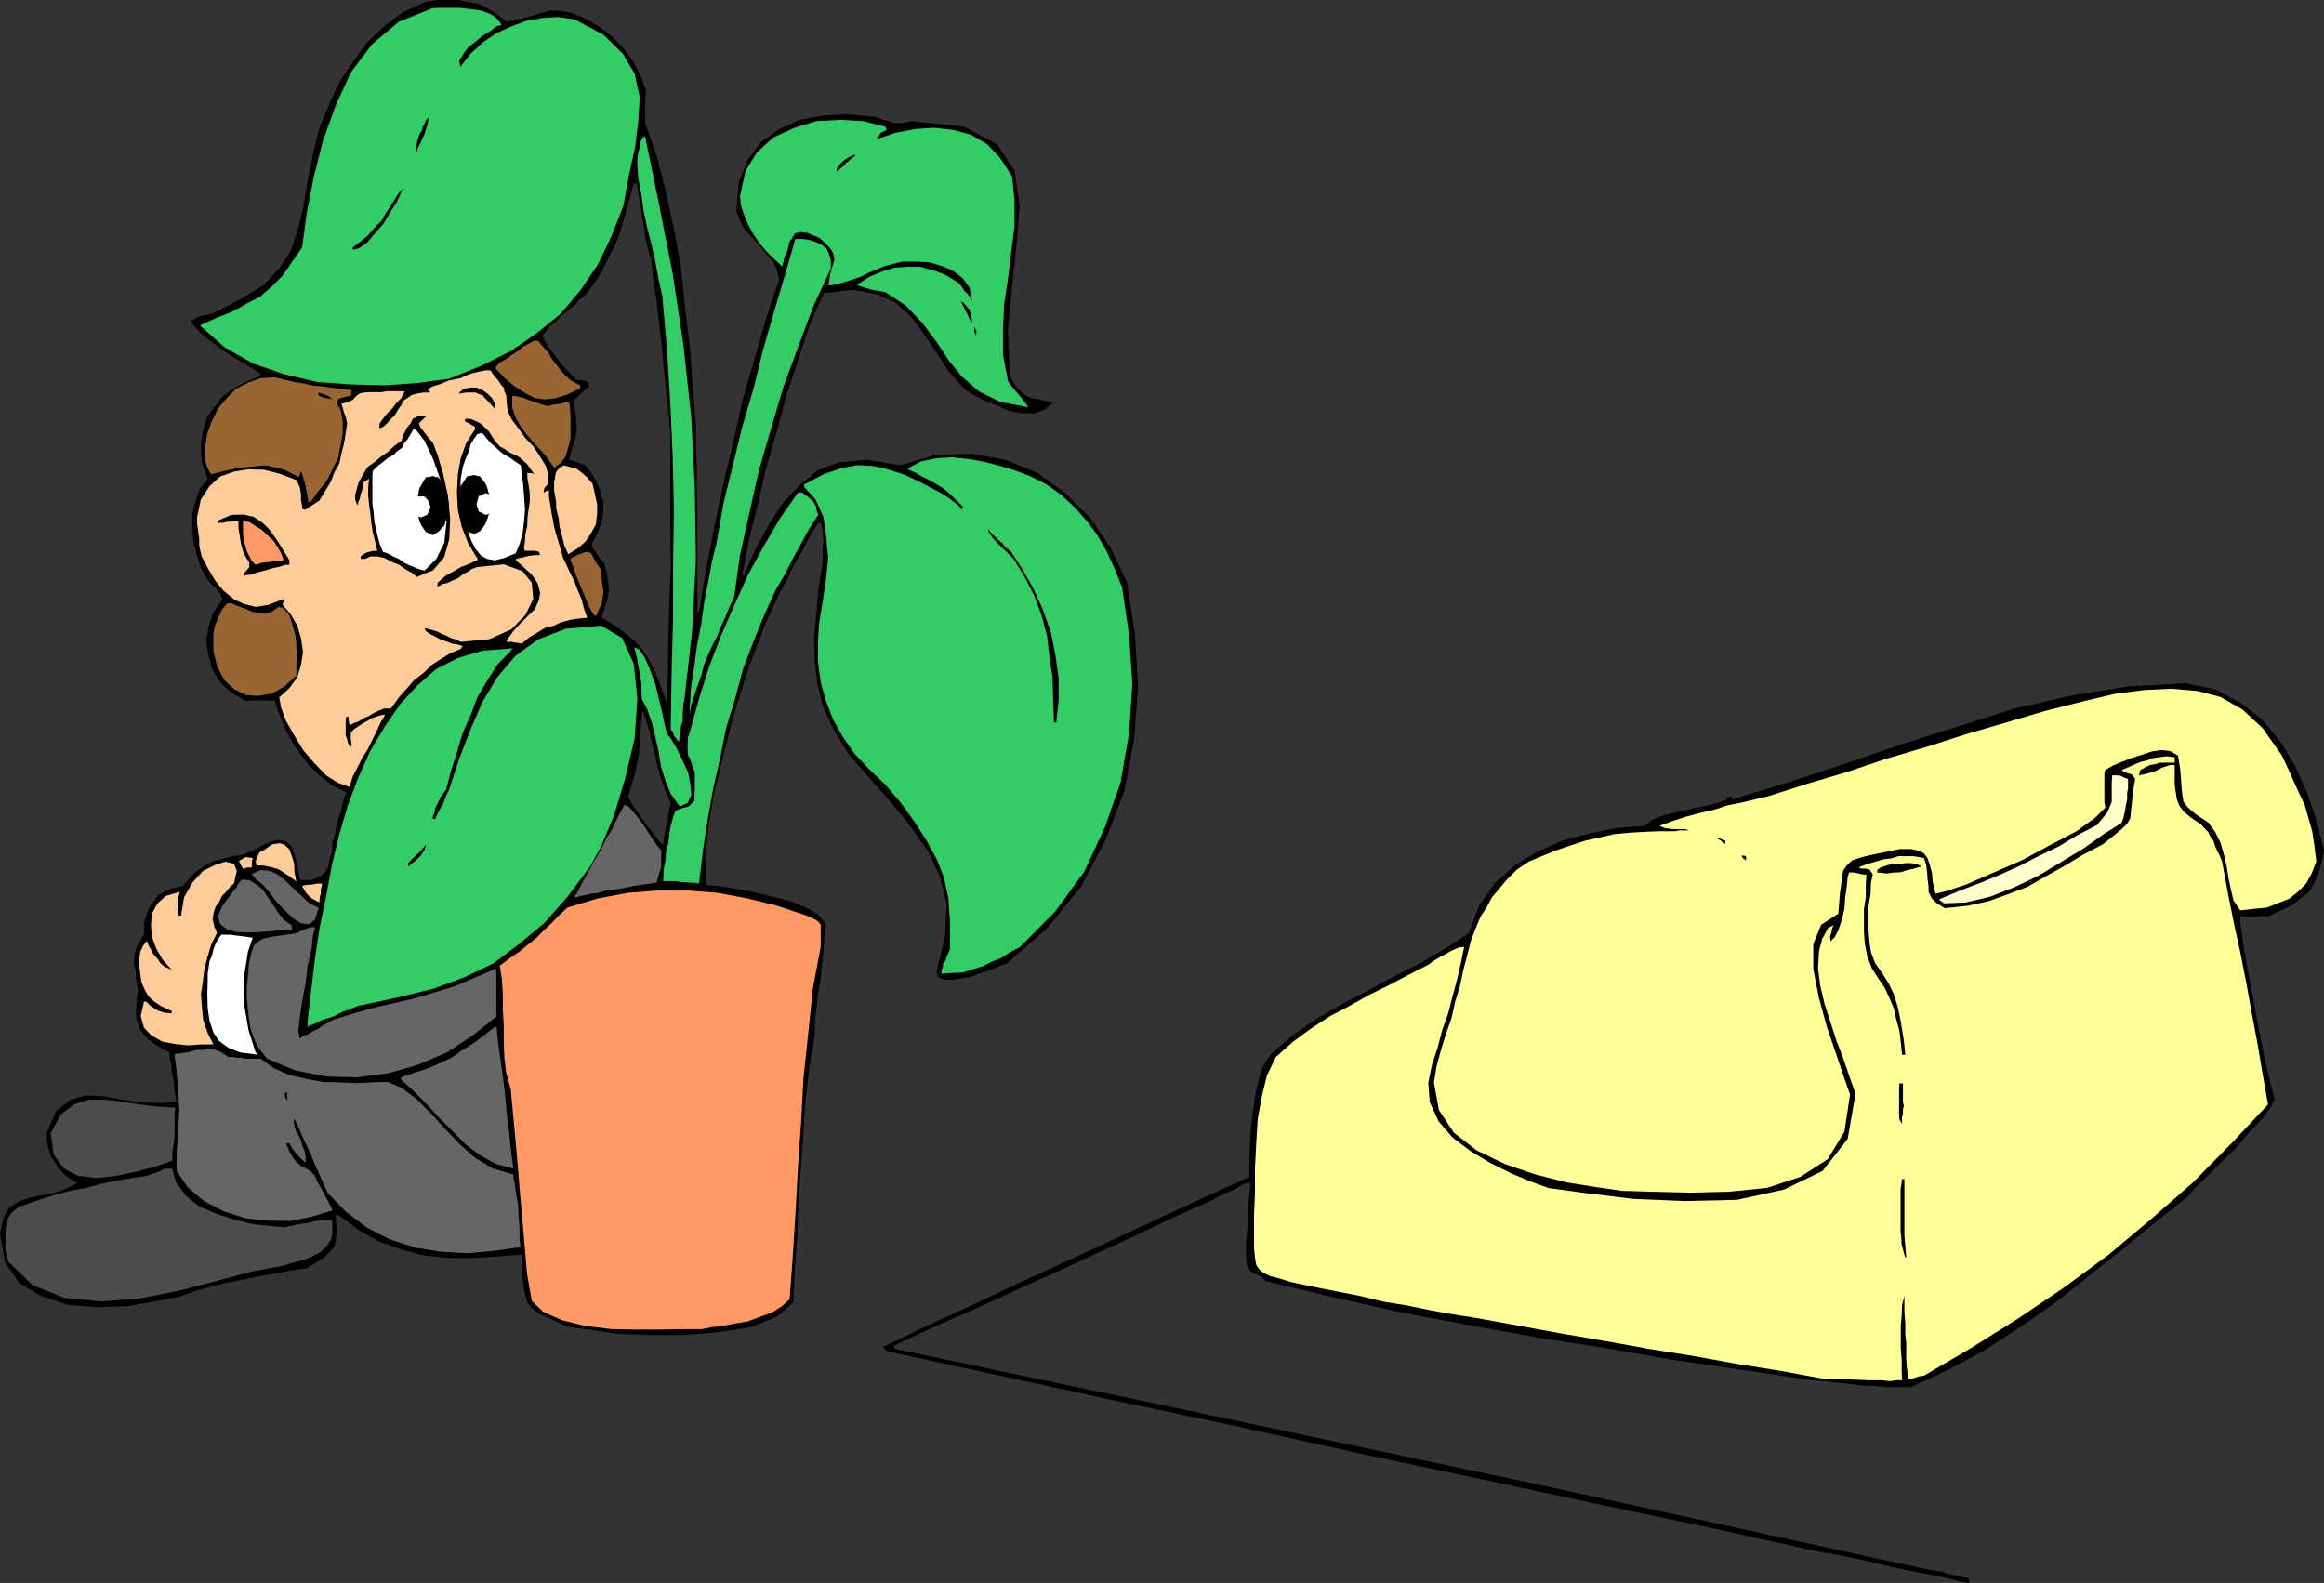 <svg xmlns="http://www.w3.org/2000/svg" version="1.2" width="480" height="86.51mm" viewBox="0 0 12700 8651" preserveAspectRatio="xMidYMid" fill-rule="evenodd" stroke-width="28.222" stroke-linejoin="round" xml:space="preserve"><rect x="0" y="0" width="12700" height="8651" fill="#333333" stroke="none"/><defs class="ClipPathGroup"><clipPath id="a" clipPathUnits="userSpaceOnUse"><path d="M0 0h12700v8651H0z"/></clipPath></defs><g class="SlideGroup"><g class="Slide" clip-path="url(#a)"><g class="Page"><g class="com.sun.star.drawing.PolyPolygonShape"><path class="BoundingBox" fill="none" d="M0 0h6220v7297H0z"/><path d="m0 6740 22-91 33-54 49-30 53-18 61-13 69-12 63-21 71-35-43-28-33-26-25-30-21-30-23-39-12-38-8-43v-41l51-119 76-61 86-25 97 5 99 18 104 15 99 5 97-8-8-38-5-35-3-38-5-31-7-33v-30l-10-33v-31l-46-25-33-21-36-25-20-23-25-28-13-35-10-39v-43l5-59 5-51-10-48-3-46-10-51 5-45 18-54 33-51v-63l13-46 17-43 26-33 20-30 38-21 43-18 56-12 59-69 61-43 50-25 56-13 46-13 51-7 48-18 53-28 56-28 46-8 37 8 30 28 13 28 12 43 8 46 13 66h58l48-16 26-20 20-30 10-46 13-43 3-51 17-51v-25l8-31 10-33 13-33 7-40 8-28 10-23 3-8-79-40-66-51-58-56-46-59-48-71-38-73-32-77-25-76h-130l-28 3-79-46-61-56-43-71-20-74-13-78 13-82 25-76 51-73-13-31-20-25-30-28-18-23-38-64-21-71-20-76-5-74v-76l18-71 25-68 41-51-8-23-7-20-11-26-7-18-5-96 12-81 23-74 38-53 44-56 58-44 69-38 83-33v-12l-38-26-50-30-64-38-58-38-66-49-51-41-38-41-16-25v-3l16-5 10-8 20-10 31-7 40-8 158-81 124-76 84-89 62-94 38-115 31-124 25-150 33-165 33-127 53-127 54-119 73-107 77-107 94-89 101-76 120-56 63-12h122l56 12 51 8 50 25 51 31 56 43 26-5 35-8 33-7 38-11 36-12 33-8 33-10h38l76 10 81 33 74 43 76 59 59 61 56 76 38 76 30 81-5 44v134l64 180 50 199 44 200 38 216 22 214 26 214 15 211 18 205v122l5 130v127l3 127v523h10l38-234 45-233 49-231 53-224 51-231 66-226 63-222 72-216-13-51-20-45-39-44-35-43-41-46-40-43-28-51-18-50 13-158 50-124 74-97 97-68 111-51 127-23 132-8 141 13 33 8 31 12 25 5 25 11h44l25-5 33-6 284 31 181 96 94 145 28 188-16 208-25 234-23 239 10 240 16 40 22 36 26 25 28 21 25 10 41 7 33 8 46 10-46 38-56 21h-69l-66-13-73-31-69-28-58-30-43-25-94-107-66-102-69-102-69-92-83-76-105-46-128-23-160 18-78 178-64 194-63 191-51 193-56 190-46 201-48 190-38 201v2l5 6 69-150 71-132 76-117 94-99 99-82 122-43 146-12 180 30 198-58 196-5 183 33 175 73 147 107 142 140 110 162 88 186 44 284 17 290-22 289-54 282-99 259-134 257-183 226-226 198-31 10-46 20-63 21-64 23-73 12-56 3-38-13-13-28 48-200 8-176-38-152-64-135-94-132-106-132-120-135-120-139-79-132-56-125-30-122-13-119-5-132 13-127 12-140 23-142v-89l5-25-5-28v-28l-5-26-5-20h-15l-48 76-38 76-46 77-38 81-43 76-39 86-38 82-33 89-53 134-51 163-51 170-45 183-44 175-30 180-20 171 5 160 58 5 87 12 96 18 112 26 101 25 94 38 64 38 43 51-10 71-3 79-10 76-7 76-13 76-10 78-8 76v76l-30 175-21 178-12 183-13 188-13 183-7 183-13 183-10 188-89 76-135 56-170 28-188 17h-195l-183-7-158-23-114-15-87-41-63-28-43-30-26-33-15-51-10-56-3-69-5-86-137 10-129 8h-132l-130-13-127-33-122-43-114-64-107-81h-18l5 51 3 48-8 38-7 38-26 26-30 30-43 28-51 31-89 12-90 18-89 15-86 18-89 18-86 20-89 26-84 30-137 26-148 25-162 5-158-13-144-48-120-71-79-114-27-158Zm0 0Zm2965-4906 5 16 20 35 23 33 33 43 25 33 33 36 23 25 26 21h20l23 5 15 7 10 21-25 23-18 15-18 18-25 25 5 43 8 43v38l5 39-8 33-10 38-13 38-13 51h6l12 5h5l16 7 17 5 31 13 33 38 30 51 21 51 17 61v56l-10 53-20 56-31 61v20l23 33 21 31 20 20 10 35 8 33 5 39 5 38-5 38-10 40-13 39-13 38 74 45 58 44 51 43 43 45 31 51 33 64 30 76 38 102 5-191 3-188 5-185 8-183-3-188v-551l-13-130-12-119-13-117-10-117-15-120-13-117-18-120-12-116-6-3-2-5-5-18-5-25-13-51-8-66-17-104-21-127h-17l-18 63-21 82-25 86-30 89-41 79-41 86-45 69-46 58-31 23-20 25-28 21-20 20-31 23-25 28-38 30-38 49Zm0 0Zm467 2518 5 12 18 31 25 38 33 48 31 41 30 38 26 35 20 21v-3h5l3-30 5-26 5-30 7-26 5-30 3-25 5-31 8-25-28-64-23-63-20-66-13-64-18-66-13-66-20-63-18-59-7 51-5 58-5 66-3 64-13 58-12 61-18 59-18 56Z"/></g><g class="com.sun.star.drawing.PolyPolygonShape"><path class="BoundingBox" fill="none" d="M30 6386h1789v728H30z"/><path fill="#4D4D4D" d="M30 6767v-41l5-31 5-30 12-18 8-15 20-18 23-18 33-12 81-28 84-26 87-23 83-15 83-23 86-17 79-13 86-13 38-15 31-10 20-13h18l15-2h13l23 78 56 74 71 56 94 40 96 31 100 25 94 10 84 8 25-8 31-5 33-7 38-5 36-10 33-3 30-5 31 5 2 56-7 47-26 38-35 33-46 23-46 20-56 13-51 17-170 31-191 51-214 56-208 40-213 18-202-20-173-69-132-127-12-36-5-30v-64Z"/></g><g class="com.sun.star.drawing.PolyPolygonShape"><path class="BoundingBox" fill="none" d="M277 6009h683v430H277z"/><path fill="#4D4D4D" d="m277 6193 55-102 74-56 77-25h89l89 10 97 15 100 13 101 5-5 30v110l-2 36-5 38-6 38v39l-91 31-105 28-109 23-107 12-103-12-76-39-56-77-17-117Z"/></g><g class="com.sun.star.drawing.PolyPolygonShape"><path class="BoundingBox" fill="none" d="M762 4709h533v1005H762z"/><path fill="#FC9" d="m762 5233 5-32 7-15 8-18 10-12 8-11h5l5 18 15 26 13 26 23 25 15 23 24 21 20 7 20 10-51-56-34-59-25-66-5-64 5-63 31-56 46-41 76-22-7 25-5 30v34l5 40h5l8 3 17-102 46-81 58-64 68-33 53-17 48 12 15 38-15 69-23 20-20 26-25 25-13 30-20 26-11 35-5 33 10 44 8 15 5 18-31 63-21 70-17 68-8 69-10 63 5 66 7 74 26 76 13 26 10 17 3 8 5 8h-69l-71 5-74-8-67-13-61-35-38-41-18-63 18-79h13l22 23 39 25 39 13 38 3v-13l-57-26-38-25-31-28-20-35-18-41-7-43-5-49v-45Z"/></g><g class="com.sun.star.drawing.PolyPolygonShape"><path class="BoundingBox" fill="none" d="M953 5733h1892v1117H953z"/><path fill="#666" d="m953 5760 43-5 43-7 33-10h38l30-5 39 5 30 12 38 26h26l25 5h20l23 5h84l70 51 86 38 89 20 91 18 92 2 91 5 86-5 89-2 77 33 81 61 76 76 82 89 77 81 88 77 94 56 112 33v18l8 41 7 48 11 63 2 59 5 66v53l5 49-145 20-144 13-145-8-141-23-142-46-122-63-114-86-99-102-16-33-22-51-31-68-28-69-35-72-26-61-20-41-8-13v26l8 33 13 25 17 33 8 31 13 31 5 31v33l-26-26-25-25-23-31-15-26h-18l18 44 28 46 18 18 20 18 25 12 26 13 5 8 18 20 15 35 23 39 17 33 21 38 12 25 8 18-109 33-119 25-125-2-123-13-119-38-107-56-89-76-61-89v-89l5-82 5-81 5-77-5-81-5-76-7-76-10-77Z"/></g><g class="com.sun.star.drawing.PolyPolygonShape"><path class="BoundingBox" fill="none" d="M1077 2024h2133v2278H1077z"/><path fill="#FC9" d="m1077 2827 20-96 48-74 59-53 76-27 76-12 86 2 89 23 89 34 18 38 7 38v36l6 28v17l17 5 26-17 51-33 33-54 30-50 20-52 26-46 12-56 13-51 10-58 8-56-8-36-10-25-7-25-6-21 31-7 30-13 21-23 18-13 25-5 33-2h63l26-5h100l-8 12-12 26-26 25-23 31-26 25-25 31-18 25-3 28 21-8 20-17 23-26 21-20 18-31 18-25 12-25 13-8 33-23 33-8 30-5h36l-5-12-10-3 28-18 40-12 51-21 61-12 51-23 51-13 38-7h25l21 30 22 25 13 21 18 20 2 18 11 25 2 36 5 45 21 46 38 51 38 53 48 51 33 51 31 51 12 45v52l-20 23-5 26 18-11 12-2v38l8 43 5 38 8 41 7 38 10 38 13 43 13 43 12 44 21 45 20 43 23 46 18 48 20 46 13 51 18 51-51 5-43 7-49 13-40 18-49 13-40 25-43 25-44 36-17-5h-13l-20-5h-31v-8l36-51 40-43 38-38 39-38 22-48 8-41-13-51-33-50-30-26-18-18-13-12-7-5-13-13-8-8 8-5 20-5 13-2 23-6 28-5 43-2-8-18-22-5h-54l-5-15 5-31 3-43 10-46 2-50 6-44 5-33 2-22-2-39-5-33-6-35-2-34h20l18 5-23-31-15-22-23-21-20-18-31-15-25-12-26-18-25-13-25-30-18-26-15-25-18-18-26-25-25-13-30-13-28-2-5 7v8l20 10 35 20v13l-48 74-30 84-16 88-5 101 5 93 21 92 35 91 51 84v8l-23 10-28 13-40 15-38 23-39 20-27 23-23 20v21l25-13 31-8 25-12 30-13 26-20 25-13 26-18 30-10 145-15 102 38 50 63 8 89-43 87-76 78-120 54-157 15-26-13-25-7-26-13-25-10-25-13-26-8-25-7-20-5 7 17 23 16 25 12 33 18 31 10 33 13 25 3 31 10-5 7-5 8-59 25-51 31-50 33-44 43-50 38-43 49-41 46-44 61h-38l-31 13-25 12-26 16-30 12-26 18-25 8-25 13-5-28v-18h-13l-3 13v88l8 21 5 23 15 20v-3l5-5-5-38v-35l23-21 26-17 20-13 25-13 18-13 25-7 21-8 30-5-25 43-21 46-25 51-25 51-31 48-25 51-26 50-17 56-64-23-63-40-64-66-61-71-53-87-43-76-26-71-10-56 56-51 43-59 20-69 11-68-11-76-20-69-38-64-43-50 7-23-2-8-81 31-69 12-68-17-54-26-56-46-45-55-41-69-33-64-8-33-5-25v-38l-5-28-2-20-5-31v-38Z"/></g><g class="com.sun.star.drawing.PolyPolygonShape"><path class="BoundingBox" fill="none" d="M1095 43h2402v2064H1095z"/><path fill="#3C6" d="m1102 1773 86-38 84-33 76-43 74-38 64-56 58-58 51-74 56-81 25-186 38-196 51-201 69-191 83-182 117-155 145-122 184-74 38-2h109l64 7 56 8 50 18 33 22 28 38-28 8-33 26-43 25-38 33-40 30-28 39-21 35 5 33 56-71 66-61 74-51 84-38 81-30 89-16 86-5 89 13 158 84 106 104 64 109 28 127-8 132-18 145-33 150-30 166-64 165-76 158-94 139-109 130-132 107-140 96-162 81-176 71-173 23-176 13-188-5-182-13-183-43-168-58-157-89-132-117v-3l7-5Z"/></g><g class="com.sun.star.drawing.PolyPolygonShape"><path class="BoundingBox" fill="none" d="M1119 2062h806v683h-806z"/><path fill="#963" d="m1120 2449 12-77 26-71 33-68 48-57 51-51 64-33 69-25 79-5 50 12 54 13 50 8 54 12 52 5 55 8 51 5 56 8-5 12v18l-28 5-30 8-13 5-5 13v17l18 27 12 63v69l-12 63-13 66-31 66-33 65-43 53-44 61h-13l-2-25-5-23-5-25-3-21-13-43-10-33-7 18-5 15-77-39-58-15-51-10-48 5-56 5-54 7-64 14-73 18-21-39-10-36-2-33v-35Z"/></g><g class="com.sun.star.drawing.PolyPolygonShape"><path class="BoundingBox" fill="none" d="M1133 5108h274v658h-274z"/><path fill="#FFF" d="M1135 5359v-38l5-33 5-36 13-28 8-35 12-31 13-25 19-25h43l41 5 43 5 44 7-26 76-12 77-11 68v133l13 74 13 76 28 89 8 26 12 20-95-13-63-25-52-38-30-46-21-64-10-68-2-77 2-74Z"/></g><g class="com.sun.star.drawing.PolyPolygonShape"><path class="BoundingBox" fill="none" d="M1166 3297h457v507h-457z"/><path fill="#963" d="m1166 3464 5-28 7-25 10-23 8-20 18-38 28-33h23l34 15 33 12 43 18 38 8 38 5 36-13 34-25 30 7 31 39 15 48 18 63 5 59 2 64-2 51v43l-66 61-67 38-74 13-69-5-67-33-51-48-38-72-22-86v-95Z"/></g><g class="com.sun.star.drawing.PolyPolygonShape"><path class="BoundingBox" fill="none" d="M1191 2812h391v337h-391z"/><path d="m1191 2845 73-31 65-2 56 12 50 33 38 38 40 56 33 52 35 58v26h-23l-30 10-38 8-39 12-41 10-36 13-30 3-8 5v-18l26-30v-26l-18-28-15-30-13-47-5-38-8-43v-38h-31l-21 2h-17l-13 5h-25l-5 5v-17Z"/></g><g class="com.sun.star.drawing.PolyPolygonShape"><path class="BoundingBox" fill="none" d="M1191 4808h406v289h-406z"/><path fill="#666" d="m1191 5012 12-36 13-26 18-26 20-25 18-25 18-21 13-25 16-20 43 2 38 23 35 28 33 48 26 38 31 47 28 35 41 28v11l2 12h-45l-57 8-69 5-63 3-69-3-52-13-38-30-12-38Z"/></g><g class="com.sun.star.drawing.PolyPolygonShape"><path class="BoundingBox" fill="none" d="M1306 4684h76v66h-76z"/><path fill="#FC9" d="m1306 4705 36-21 39 5-5 21v31h-26l-21 8-13-21-10-23Z"/></g><g class="com.sun.star.drawing.PolyPolygonShape"><path class="BoundingBox" fill="none" d="M1328 2849h223v239h-223z"/><path fill="#F96" d="M1328 2890v-40l33 2 36 23 33 20 38 36 27 25 25 39 18 33 12 33-38 5-36 5-41 3-38 13-24-26-12-25-13-25-5-21-8-26-5-26-2-25v-23Z"/></g><g class="com.sun.star.drawing.PolyPolygonShape"><path class="BoundingBox" fill="none" d="M1349 5067h1366v822H1349z"/><path fill="#666" d="m1354 5341 7-79 13-56 13-38 25-23 25-15 44-10 58-8 81-12 26-13 30-13 27-7h20l-13 45-7 76-22 89-12 104-18 92-13 92-8 66 8 44 18-13 25-8 27-18 28-12 25-18 28-15 20-13 26-10 109-33 112-31 111-25 110-26 102-31 107-33 101-43 107-46 8-5h10v222l2 38-129 102-142 94-159 68-160 46-175 23-165-5-171-33-153-64-43-53-25-46-21-58-10-56-7-64-5-62v-58l5-48Z"/></g><g class="com.sun.star.drawing.PolyPolygonShape"><path class="BoundingBox" fill="none" d="M1374 4755h368v297h-368z"/><path fill="#666" d="m1374 4777 50-22 52 5 43 20 49 41 40 39 44 40 38 36 51 25-20 65-31 25-46-5-43-28-51-49-43-46-33-43-19-25-33-32-26-20-17-23-5-3Z"/></g><g class="com.sun.star.drawing.PolyPolygonShape"><path class="BoundingBox" fill="none" d="M1397 4607h223v211h-223z"/><path fill="#FC9" d="m1397 4709 7-25 8-13 5-13 18-7 51-36 41-7 25 7 29 26 13 35 13 42 2 48 10 51-35-26-26-17-26-18-18-8-25-7-20-5-32-6h-33l-5-12-2-9Z"/></g><g class="com.sun.star.drawing.PolyPolygonShape"><path class="BoundingBox" fill="none" d="M1557 5972h20v54h-20z"/><path d="M1557 5972h13v40l6 12-19-29v-23Z"/></g><g class="com.sun.star.drawing.PolyPolygonShape"><path class="BoundingBox" fill="none" d="M1650 4829h112v104h-112z"/><path fill="#FC9" d="m1651 4841 25-5 31-2 26-5h28l-8 34v22l-5 16-3 31-38-20-23-19-16-20-17-32Z"/></g><g class="com.sun.star.drawing.PolyPolygonShape"><path class="BoundingBox" fill="none" d="M1681 3419h1803v2199H1681z"/><path fill="#3C6" d="m1681 5581 20-173 20-167 26-173 35-168 31-170 40-165 48-164 56-149 66-148 82-137 82-119 94-102 102-89 119-61 135-40 167-13-10 8-3 7-73 74-56 89-53 89-38 101-44 99-30 102-33 102-26 101-30 41-18 38-13 25-2 23-10 20v13h5l5 5 20-43 26-43 17-46 16-33 56-170 61-158 66-152 81-135 99-116 122-89 153-59 193-17 115 68 63 140 20 190-15 219-51 216-61 203-71 171-63 114-120 160-128 145-137 114-139 105-158 76-170 63-188 46-199 43-26 5-35 15-51 18-51 26-56 17-43 21-33 12-7 11v-36Z"/></g><g class="com.sun.star.drawing.PolyPolygonShape"><path class="BoundingBox" fill="none" d="M1740 2146h78v38h-78z"/><path d="m1740 2146 20 5 19 8 17 5 21 19-13-5h-8l-21-3-30-11-5-7v-11Z"/></g><g class="com.sun.star.drawing.PolyPolygonShape"><path class="BoundingBox" fill="none" d="M1928 1029h274v337h-274z"/><path d="m1928 1352 43-33 41-33 36-43 38-38 28-49 31-46 26-43 30-38-12 30-21 46-36 56-38 64-46 51-43 51-44 30-33 8v-13Z"/></g><g class="com.sun.star.drawing.PolyPolygonShape"><path class="BoundingBox" fill="none" d="M1941 2271h520v884h-520z"/><path d="m1941 2705 17-64 26-48 25-41 38-27 33-28 38-26 38-35 39-28 6-26 12-23 13-25 18-20 12-26 21-10 25-7 26 5-13 12-26 26 8 20 23 30 20 26 26 30 25 66 31 105 25 116 13 126-5 114-28 99-61 71-89 36-26-23-30-15-39-28-38-15-43-23-39-8h-38l-28 13h-25v-13l25-18 21-7 20-5h25l-12-51-13-51-8-51-5-51-7-50-5-50v-45l5-46-31 20-7 43-8 21-5 26-8 18-5 18-12-31v-26Z"/></g><g class="com.sun.star.drawing.PolyPolygonShape"><path class="BoundingBox" fill="none" d="M2035 2347h406v772h-406z"/><path fill="#FFF" d="m2035 2604 2-30 18-18 13-13 20-14 30-25 32-18 20-20 26-18 12-25 18-21 18-30 15-25h13l48 63 47 99 38 108 25 122 10 114-12 113-44 89-64 63-30-7-26-11-30-12-26-13-28-20-30-13-32-18-25-7-20-51-13-52-13-56-5-51-7-56v-147Z"/></g><g class="com.sun.star.drawing.PolyPolygonShape"><path class="BoundingBox" fill="none" d="M2192 5611h614v778h-614z"/><path fill="#666" d="m2192 5888 71-25 71-23 66-28 66-31 62-43 63-39 56-43 59-45h7l10 93 13 94 13 93 12 99 8 94 13 102 10 97 13 104-94-25-87-48-78-59-75-75-76-76-69-76-71-71-63-56v-13Z"/></g><g class="com.sun.star.drawing.PolyPolygonShape"><path class="BoundingBox" fill="none" d="M2230 4615h99v121h-99z"/><path d="m2230 4717 28-28 26-24 24-25 20-25-8 30-23 34-33 30-34 26v-18Z"/></g><g class="com.sun.star.drawing.PolyPolygonShape"><path class="BoundingBox" fill="none" d="M2276 637h71v199h-71z"/><path d="m2276 802 5-36 7-21 9-20 10-13 3-18 10-18 7-18 19-20-5 17-5 26-9 26-7 25-13 26-10 25-14 27-7 25v-33Z"/></g><g class="com.sun.star.drawing.PolyPolygonShape"><path class="BoundingBox" fill="none" d="M2509 2118h199v121h-199z"/><path d="m2510 2145 25-20 36-7h33l34 15 26 18 25 25 13 26 5 36-33-38-24-24-15-18-13-2-23-11h-51l-38 6v-6Z"/></g><g class="com.sun.star.drawing.PolyPolygonShape"><path class="BoundingBox" fill="none" d="M2517 2365h353v699h-353z"/><path fill="#FFF" d="m2517 2625 5-33 7-39 15-44 16-38 12-43 18-30 19-26 25-7 21 25 25 30 25 21 26 25 23 18 29 15 25 18 38 26 5 49 8 58 5 63 5 69-5 64-8 69-17 59-21 50-64 26-49 12-43-7-33-18-31-38-21-41-20-53-13-54-10-36-5-28-2-30-5-26-5-30v-76Z"/></g><g class="com.sun.star.drawing.PolyPolygonShape"><path class="BoundingBox" fill="none" d="M2710 1862h462v322h-462z"/><path fill="#963" d="m2710 2004 20-23 35-18 33-25 34-21 31-25 33-18 23-12h20l26 30 30 33 20 36 26 33 24 31 28 31 30 25 48 25v16l-73 35-65 20-58 6-54-8-53-28-52-33-56-46-50-52v-12Z"/></g><g class="com.sun.star.drawing.PolyPolygonShape"><path class="BoundingBox" fill="none" d="M2731 4867h1755v2400H2731z"/><path fill="#F96" d="m2731 5278 50-38 56-38 46-38 48-38 43-44 41-38 38-40 48-44 166-50 166-31 162-12h165l158 12 166 31 157 38 168 56 28 12 23 13 12 8 13 17v120l-43 228-25 243-26 244-13 241-17 244-13 241-15 242-18 244-43 38-51 33-64 23-68 26-72 12-69 13-63 8-51 10h-99l-120 2h-134l-140-2-145-18-125-31-102-45-63-61-26-148-12-144-13-145-13-146-12-150-13-145-13-139-13-140-25-89-10-86-3-84v-86l-5-89v-83l-5-83-12-74Z"/></g><g class="com.sun.star.drawing.PolyPolygonShape"><path class="BoundingBox" fill="none" d="M2799 2164h320v393h-320z"/><path fill="#963" d="M2799 2164h17l21 5 25 5 26 12 26 8 25 8 26 10 30 7 25-7 40-5 30-8h20l5 33 3 51v113l-13 50-15 51-25 33-37 26-41-59-43-48-38-41-31-38-33-44-26-48-17-51v-63Z"/></g><g class="com.sun.star.drawing.PolyPolygonShape"><path class="BoundingBox" fill="none" d="M3028 2543h236v488h-236z"/><path fill="#FC9" d="m3028 2636 10-55 20-26 25-12 34 10 31 7 35 26 27 25 28 33 12 51 13 61v52l-7 58-26 48-31 46-41 36-53 33-22-51-12-51-13-48-5-46-13-52-2-45-10-54v-46Z"/></g><g class="com.sun.star.drawing.PolyPolygonShape"><path class="BoundingBox" fill="none" d="M3117 3015h182v350h-182z"/><path fill="#963" d="m3117 3053 40-21 28-10 18-7 19 5 7 2 13 23 13 25 30 45v25l3 33 5 30 5 33-5 31-5 34-16 30-12 33h-13l-13-20-17-33-22-54-23-54-25-60-15-47-15-36v-7Z"/></g><g class="com.sun.star.drawing.PolyPolygonShape"><path class="BoundingBox" fill="none" d="M3139 4399h477v507h-477z"/><path fill="#666" d="m3146 4892 36-68 33-59 33-63 36-57 28-61 36-58 30-64 33-63 21 7 25 26 25 30 32 43 25 38 26 41 25 35 25 31-2 16v74l-13 41-12 43-121 17-86 18-69 8-45 13-40 5-30 7-25 5-26 8-7-8 7-5Z"/></g><g class="com.sun.star.drawing.PolyPolygonShape"><path class="BoundingBox" fill="none" d="M3467 3538h312v871h-312z"/><path fill="#3C6" d="m3467 3538 27 12 31 46 26 63 31 82 18 77 20 81 13 64 12 48 21 25 30 51 32 64 33 72 12 66 5 56-20 43-43 20-49-68-28-69-26-82-12-76-18-82-18-76-26-76-31-61-2-41v-39l-5-35-6-33-7-36-5-33-8-33-7-30Z"/></g><g class="com.sun.star.drawing.PolyPolygonShape"><path class="BoundingBox" fill="none" d="M3482 744h322v3312h-322z"/><path fill="#3C6" d="m3482 881 5-41 7-28 5-35 13-26 5-2 8-5 76 370 75 381 58 385 43 396 20 391 6 394-21 390-43 381-5 10v20l-3 36v38l-10 33-2 38-5 25-5 23-13-18-13-17-7-21-11-12 5-308 8-297v-298l5-295-7-292-13-295-18-292-26-294-21-95-17-92-21-94-23-89-20-94-13-94-17-88-5-89Z"/></g><g class="com.sun.star.drawing.PolyPolygonShape"><path class="BoundingBox" fill="none" d="M3624 2692h849v2138h-849z"/><path fill="#3C6" d="m3625 4798 2-51 10-45 3-49 12-45 6-51 7-43 13-46 13-38 43-15 30-8 18-18 13-15v-31l2-27v-94l-15-41-10-31-13-25v-18l-2-25 2-20v-31l13-38 48-175 54-171 66-173 72-165 76-168 86-157 90-153 97-139h22l28 20 31 25 7 13 11 18 2 20 10 25-50 77-44 81-45 81-44 87-49 83-40 87-39 89-38 94-61 160-45 166-49 162-33 165-38 168-30 168-26 170-21 178-25-5h-26l-25-3h-23l-25-5h-71v-18Z"/></g><g class="com.sun.star.drawing.PolyPolygonShape"><path class="BoundingBox" fill="none" d="M3768 1306h773v2606h-773z"/><path fill="#3C6" d="m3769 3873 7-117 18-114 15-115 23-114 15-114 23-118 20-109 26-107 38-216 52-211 51-208 60-203 51-209 59-204 61-205 58-203h39l38 5 36 12 33 16 23 17 15 31 10 33v48l-94 203-81 216-82 222-69 231-66 229-53 234-51 231-33 234-26 51-20 51-24 51-20 51-25 50-26 56-23 56-15 59-25 68-18 56-13 41-5 35-2 13v5-38Z"/></g><g class="com.sun.star.drawing.PolyPolygonShape"><path class="BoundingBox" fill="none" d="M4044 655h1577v1572H4044z"/><path fill="#3C6" d="m4044 1072 30-138 63-102 89-81 117-53 118-36 132-7 125 7 122 31v7l5 10-31 16-25 35 104-35 109-21 102-7 106 12 95 26 89 51 71 76 66 101 13 133v140l-18 140-17 142-21 140-7 140v140l28 145 22 30 39 46 33 41 17 25-155-30-114-56-94-81-72-89-71-107-74-98-89-94-111-73-39-8-40-7-43-13-36-13 66-43 71-30 69-21 71-5h68l69 18 69 25 72 44 18 20 15 25 15 13 13 18 12 17 3 8-15-74-36-50-52-41-58-25-74-23-71-3h-74l-55 13-33 8-44 17-50 21-51 25-56 18-46 15-43 10-28 3 8-51 7-33 10-31 8-25-5-30-13-26-25-28-38-35-65-28-38-5-30 7-15 23-18 26-8 40-18 43-12 49-49-44-38-38-40-48-31-46-30-56-21-50-17-51-5-51Z"/></g><g class="com.sun.star.drawing.PolyPolygonShape"><path class="BoundingBox" fill="none" d="M4393 2499h1796v2824H4393z"/><path fill="#3C6" d="m4394 2648 106-56 97-33 89-17 86 5 79 18 86 27 94 44 107 56 25 15 28 18 13 12 18 13 17 13 16 23 5-11 5-2-31-31-30-30-28-26-26-20-63-38-48-23-33-20-18-8-26-12v-6l72-38 86-17 84-5 92 10 84 15 89 23 81 25 81 31 89 45 82 59 71 66 68 76 56 76 51 89 43 94 41 103 38 259 18 269-18 267-46 269-86 246-114 245-158 216-195 196-51 25-46 31-51 20-48 25-58 18-57 18-59 2-56 5v-20l8-18v-17l13-16 10-30 15-31v-152l-8-127-25-117-38-96-56-103-63-99-77-107-86-101-91-87-79-84-64-93-50-89-41-105-28-101-15-114v-115l7-99 18-109 18-120 13-120-11-119-15-107-43-96-63-69v-13Z"/></g><g class="com.sun.star.drawing.PolyPolygonShape"><path class="BoundingBox" fill="none" d="M4571 846h105v91h-105z"/><path d="m4572 924 20-29 26-23 23-14 26-12h3l5 5-20 12-19 19-13 8-7 12-19 14-20 20-5-2v-10Z"/></g><g class="com.sun.star.drawing.PolyPolygonShape"><path class="BoundingBox" fill="none" d="M4826 3734h7876v4919H4826z"/><path d="m4831 7359 246-119 251-115 252-119 249-114 249-115 249-116 249-115 251-114v-84l3-86 5-95 12-89 11-89 20-86 25-79 43-64 122-106 132-89 140-81 142-74 140-76 140-71 132-77 132-86 58-152 89-125 107-96 124-74 132-58 145-39 149-30 157-13 43-33 56-23 59-15 63-13 61-15 63-12 59-16 51-17-8-6-5-2 13-5 23-5v18l304-92 310-102 308-106 309-97 308-99 312-71 313-51 317-17 158 33 139 73 120 94 101 122 79 132 66 147 51 153 41 162-16 66-15 61-25 51-26 46-48 36-46 38-63 28-64 30h-35l-38 5h-46l-36-5v38l13 99 23 140 33 165 30 170 33 163 31 134 25 94-20 38-48 66-69 72-76 90-84 81-76 76-64 61-38 46-170 134-175 145-183 145-188 150-196 137-195 127-203 109-201 94h-132l-71-5-69-3-76-10-71-7-69-8-63-5-376-56-368-53-379-66-377-59-376-68-376-71-368-82-358-86-25-25-26-13-30-15-21-31-5-63v-56l5-56 3-51v-58l5-56 5-56 8-56h-26l-25 13-26 15-25 13-30 12-28 13-26 13-18 12-218 97-213 102-216 99-219 101-221 99-221 102-221 96-216 102v10l6 8 688 145 688 144 686 145 693 147 689 145 689 150 688 150 694 152 86 18 64 13 51 7 38 13 25 5 31 8 25 5 33 8v25l-43-8-89-23-132-25-140-28-145-35-122-26-89-18-30-2-643-142-643-135-640-137-640-135-640-142-641-135-642-139-638-138-17-25h5Z"/></g><g class="com.sun.star.drawing.PolyPolygonShape"><path class="BoundingBox" fill="none" d="M5253 1646h60v124h-60z"/><path d="m5253 1646 15 12 29 34 12 38 3 39-15-28-10-23-9-16-5-12-13-24-7-20Z"/></g><g class="com.sun.star.drawing.PolyPolygonShape"><path class="BoundingBox" fill="none" d="M5324 1786h12v50h-12z"/><path d="m5324 1786 11 22v27l-11-23v-26Z"/></g><g class="com.sun.star.drawing.PolyPolygonShape"><path class="BoundingBox" fill="none" d="M5400 2891h386v1061h-386z"/><path d="m5400 2891 17 22 26 26 12 12 23 18 15 21 32 25 58 89 61 107 52 114 46 128 25 124 18 127v125l-13 119h-7l-5 3-5-132-3-117-18-120-12-106-31-116-39-104-51-101-63-102-18-18-15-15-27-25-23-23-25-26-18-25-12-20v-10Z"/></g><g class="com.sun.star.drawing.PolyPolygonShape"><path class="BoundingBox" fill="none" d="M6853 4133h5542v3416H6853z"/><path fill="#FF9" d="M6853 6753v-113l5-121v-138l7-132 8-134 23-125 28-114 48-99 94-84 101-74 102-66 107-56 106-60 110-54 106-56 110-56 22-17 26-16 20-12 26-13 22-13 26-12 25-11 26-2-18 89-21 91-25 92-23 91-33 92-25 96-31 94-20 97 8 106 48 104 76 89 102 77 106 63 116 58 106 44 97 35 206 28 254 31 282 12 287-7 256-56 211-102 137-175 43-246-35-100-33-96-38-99-31-97-33-101-23-99-12-94 5-89 5-26 7-20 5-25 13-23 20-38 31-15-8 15-5 25-7 23 2 25 23-22 20-39 18-53 15-62 5-68 8-54 5-53 8-25h23l25 5 20 5 26 2-3 61v64l-10 63v128l5 64 13 66 25 66 33 51 36 53 25 53 26 61 12 56 18 64 8 63 7 71h18l-8-76-10-64-12-68-13-59-20-63-26-56-38-61-38-53-23-61-8-56-5-64v-133l11-63 2-59 10-50-18-26-20-5h-23l-17-7 48-18 45-13 44-13 43-5 38-12h84l56 10 12 38 5 41 3 40 5 38v28l18 36 25 25 46 28 124-13 115-25 106-38 108-41 97-56 101-56 104-63 110-58 61-49 40-33 31-30 17-31 3-38 5-43 5-58 13-74-18-25-20-6-23-7-13-10 36-16 38-17 33-13 35-8 28-12 38-5 36-5 46 5v30h-82l-25 8-28 5-25 12-28 16-8 28 26-5 25-6 25-7 26-10 23-13 25-8 20-7h26v106l5 39 7 43 13 33 26 35 38 31 55 38 18 20 21 21 12 25 18 25 8 28 12 26 13 25 13 33 30 163 33 166 36 165 33 167 30 166 31 165 28 165 30 170-200 213-211 214-226 198-234 196-246 181-252 170-255 160-256 150-31 5-20 7-18 6-2 2h-13l-10-63-3-51v-84l-5-48v-56l-5-66v-87l-13 51-2 56-5 56v122l5 61v56l2 58h-33l-30 5-56-5h-71l-102-5-132-2-239-44-238-38-237-43-238-38-239-43-239-41-236-43-235-43-129-20-127-23-127-26-125-20-127-31-127-25-127-25-124-26-64-20-51-13-38-18-20-17-18-26-7-38-5-56v-66Z"/></g><g class="com.sun.star.drawing.PolyPolygonShape"><path class="BoundingBox" fill="none" d="M7836 3764h4823v2755H7836z"/><path fill="#FF9" d="m7836 5916 15-92 25-91 26-84 30-84 20-91 26-84 18-86 22-84 21-82 25-64 26-63 33-51 30-56 43-51 43-51 51-50 66-44 79-33 76-30 76-26 77-25 81-18 76-17 81-8 89-5 72-3h89l26-5h53l-23-7h-68l-41-5-31-13 72-26 78-25 76-20 77-18 71-23 76-15 74-18 76-18 213-68 216-64 216-73 218-64 214-69 216-63 216-64 218-55 166-39 158-20 147-7 142 12 127 33 120 69 109 101 106 150 31 66 33 74 30 66 31 66 20 69 21 76 12 79 10 83-25 64-30 56-44 45-50 39-64 25-58 23-74 7-71 8-36-53-15-61-13-64-10-63-15-64-18-63-30-61-38-51-69-46-41-35-25-33-5-31-5-38-3-48-5-64-12-71-44-25-45-5-51 7-54 18-58 18-51 20-51 21-43 25-5 18v160l5 28-57 56-101 73-145 76-152 82-163 71-140 61-114 38-56 13-15-64-5-53-13-46-10-30-20-28-26-13-45-10h-61l-122 25-82 18-55 18-31 28-20 30-8 56-10 71-8 107-94 61-43 105v137l31 158 43 157 51 150 43 127 33 94-31 203-91 150-150 97-183 60-208 21-208 5-205-5-170-5-145-21-157-25-170-43-165-56-158-76-124-97-82-124-27-150Z"/></g><g class="com.sun.star.drawing.PolyPolygonShape"><path class="BoundingBox" fill="none" d="M9378 4582h54v32h-54z"/><path d="M9378 4582h18l32 12v4l2 5h-2v10l-19-15-13-9-13-7h-5Z"/></g><g class="com.sun.star.drawing.PolyPolygonShape"><path class="BoundingBox" fill="none" d="M9517 4676h27v28h-27z"/><path d="M9517 4676h10l13 2 3 10-3 14-18-14-5-12Z"/></g><g class="com.sun.star.drawing.PolyPolygonShape"><path class="BoundingBox" fill="none" d="M10259 4717h243v58h-243z"/><path d="m10259 4753 20-13 33-11 30-7h39l31-5h33l30 5 26 13-18 5-25 8-38 8-33 11-45 2-33 5-35-5h-15v-16Z"/></g><g class="com.sun.star.drawing.PolyPolygonShape"><path class="BoundingBox" fill="none" d="M10378 5921h28v223h-28z"/><path d="M10380 5921h19v100l5 25-5 15v23l-5 26v33l-14-25-2-25v-150l2-22Z"/></g><g class="com.sun.star.drawing.PolyPolygonShape"><path class="BoundingBox" fill="none" d="M10385 6444h33v431h-33z"/><path d="M10386 6688v-189l5-30 2-25h14v310l5 56 5 61h-5v3l-8-26-6-25-7-25v-21l-5-48v-41Z"/></g><g class="com.sun.star.drawing.PolyPolygonShape"><path class="BoundingBox" fill="none" d="M10599 4237h1031v701h-1031z"/><path fill="#FFC" d="m10599 4914 109-46 114-43 108-45 111-50 102-53 107-51 101-61 108-56 33-40 25-31 13-31 10-26v-104l3-40h18l25 2 20 10 23 8v51l-5 28v33l-7 33-6 36-7 31-10 28-97 61-107 76-125 76-127 77-135 64-129 50-131 31-119 5-25-18v-5Z"/></g><g class="com.sun.star.drawing.PolyPolygonShape"><path class="BoundingBox" fill="none" d="M2281 2602h174v324h-174z"/><path d="m2365 2604 30 7 32 38 7 21 8 26 5 30 5 36-5 28-5 30-8 27-7 25-32 33-30 18-38-18-22-33-12-25-5-27-5-30v-64l5-30 5-26 12-21 22-38 38-7Z"/><path fill="none" stroke="#000" stroke-width="3" stroke-linejoin="miter" d="m2365 2604 30 7 32 38 7 21 8 26 5 30 5 36-5 28-5 30-8 27-7 25-32 33-30 18-38-18-22-33-12-25-5-27-5-30v-64l5-30 5-26 12-21 22-38 38-7Z"/></g><g class="com.sun.star.drawing.PolyPolygonShape"><path class="BoundingBox" fill="none" d="M2244 2713h110v117h-110z"/><path fill="#FFF" d="M2301 2713h18l16 17 11 18 7 26-18 39-34 15-44-15-12-39v-26l12-18 19-17h25Z"/></g><g class="com.sun.star.drawing.PolyPolygonShape"><path class="BoundingBox" fill="none" d="M2508 2596h171v324h-171z"/><path d="m2591 2598 31 7 28 36 10 20 8 31 5 26 3 38-3 30-5 28-8 27-10 25-28 36-31 15-38-15-23-36-13-25-2-27-5-28v-68l5-26 2-31 13-20 23-36 38-7Z"/><path fill="none" stroke="#000" stroke-width="3" stroke-linejoin="miter" d="m2591 2598 31 7 28 36 10 20 8 31 5 26 3 38-3 30-5 28-8 27-10 25-28 36-31 15-38-15-23-36-13-25-2-27-5-28v-68l5-26 2-31 13-20 23-36 38-7Z"/></g><g class="com.sun.star.drawing.PolyPolygonShape"><path class="BoundingBox" fill="none" d="M2604 2695h109v121h-109z"/><path fill="#FFF" d="m2655 2695 39 17 18 44-18 39-39 20-39-20-12-39 12-44 39-17Z"/></g></g></g></g></svg>
